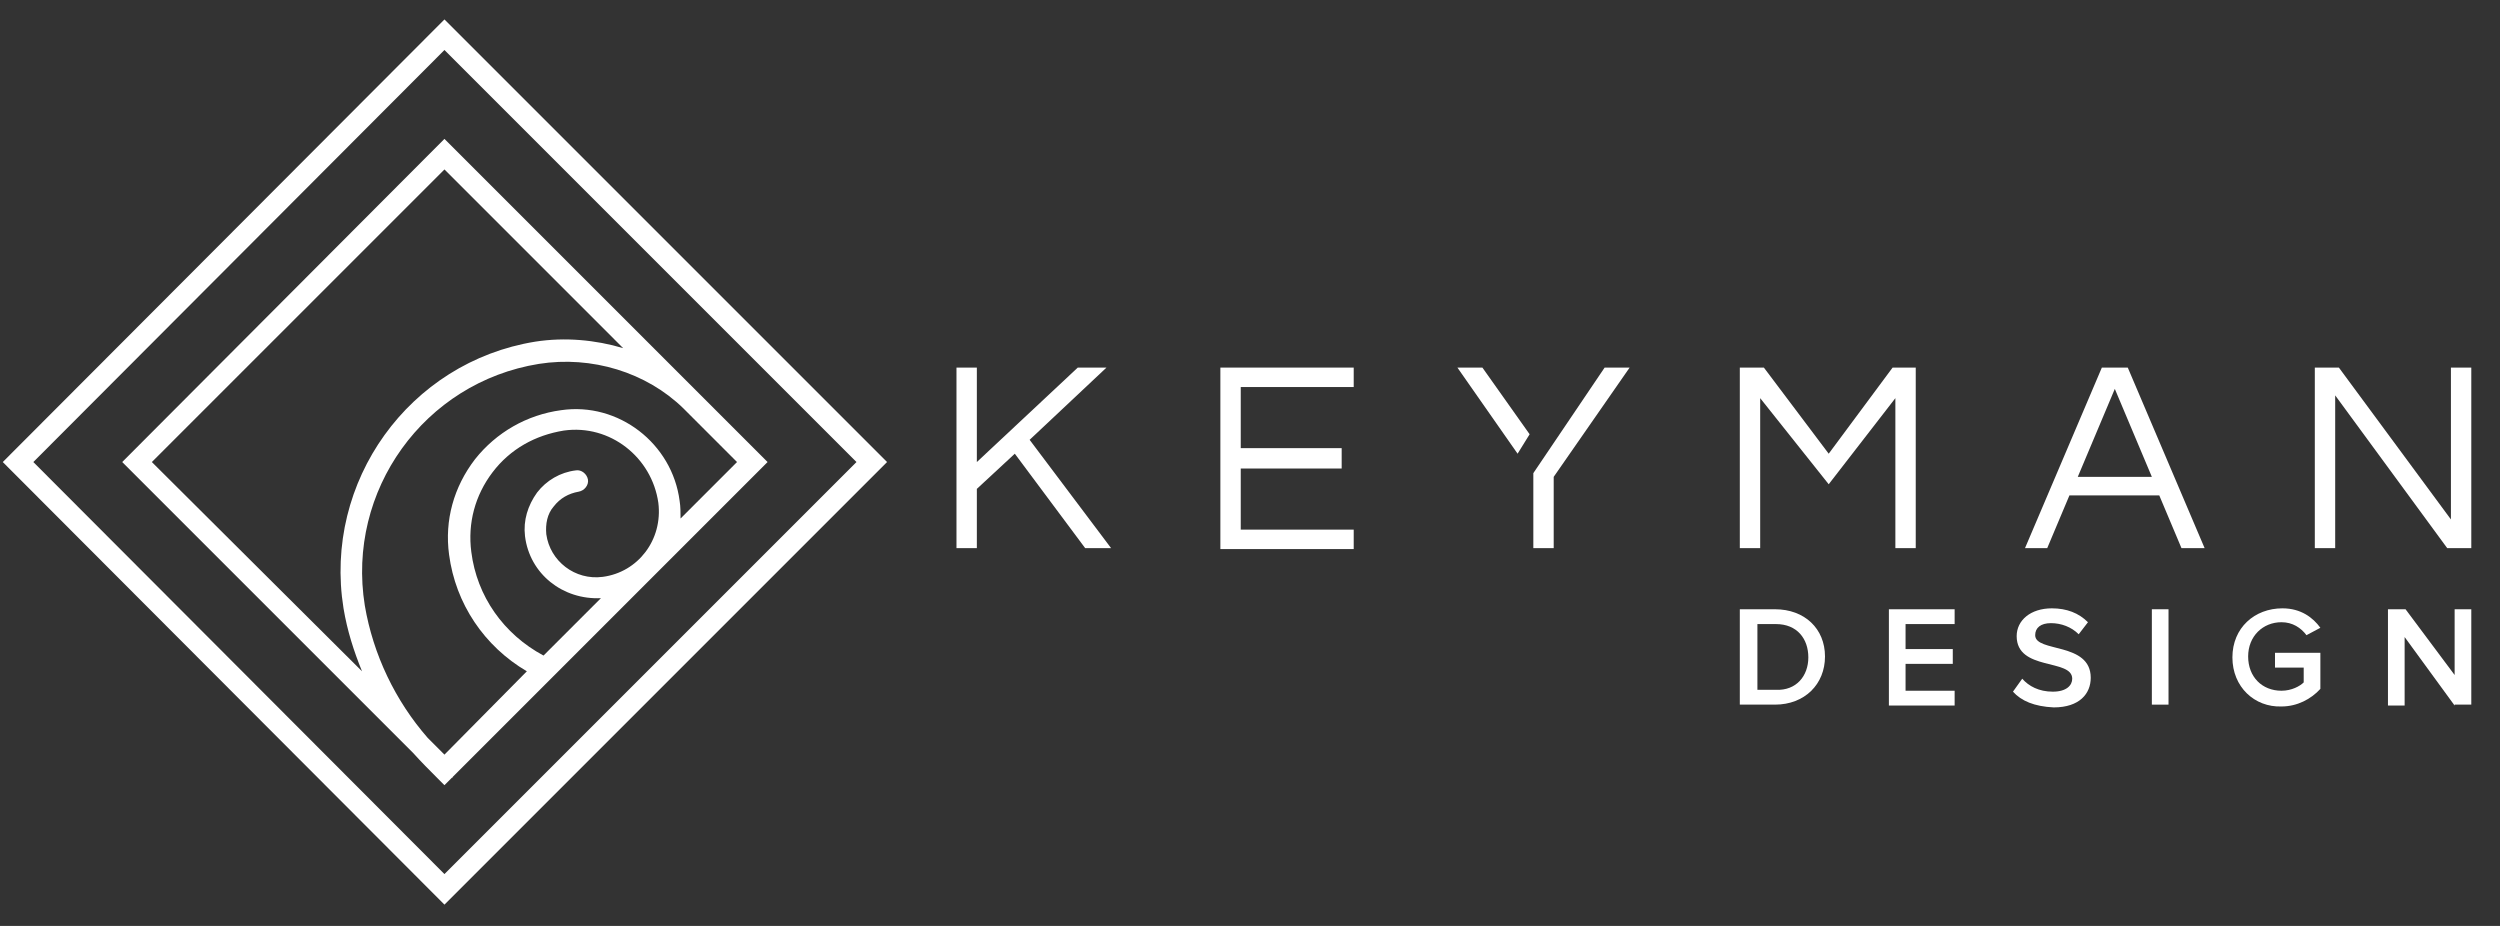 <svg enable-background="new 0 0 270 100" viewBox="0 0 270 100" xmlns="http://www.w3.org/2000/svg"><rect x="0" y="0" width="270" height="100" fill="#333333" stroke="none"/><g fill="#fff"><path d="m48 2.1-47.7 47.8 47.7 47.8 47.8-47.8zm-44.4 47.8 44.4-44.5 44.5 44.5-44.5 44.5z"/><path d="m48.9 83.9 34-34-34.9-34.9-34.8 34.9 31.4 31.4c.9 1 1.8 1.9 2.7 2.8l.7.7.8-.8s.1 0 .1-.1zm16.2-21.6c-3 .4-5.7-1.7-6.1-4.6-.1-1.1.1-2.2.8-3 .7-.9 1.6-1.4 2.7-1.6.6-.1 1.1-.7 1-1.3s-.7-1.1-1.3-1c-1.7.2-3.2 1.1-4.2 2.4-1 1.4-1.5 3-1.3 4.7.5 4.1 4.1 6.9 8.2 6.7l-6.2 6.2c-4.3-2.3-7.2-6.4-7.8-11.2-.4-3.1.4-6.1 2.3-8.6s4.6-4 7.7-4.5c5-.7 9.5 2.9 10.2 7.8.5 4-2.2 7.5-6 8zm8.4-6.3c0-.6 0-1.3-.1-1.9-.8-6.2-6.6-10.7-12.8-9.8-3.7.5-7 2.4-9.3 5.3-2.3 3-3.3 6.6-2.8 10.3.7 5.3 3.8 9.9 8.4 12.6l-8.9 9-1.8-1.8c-3.5-4-5.9-9-6.8-14.3-2-12.4 6.4-24.1 18.8-26.1 5.7-.9 11.6.9 15.6 4.8l5.8 5.8zm-57.1-6.1 31.6-31.6 19.3 19.3c-3-.9-6.3-1.2-9.5-.7-13.6 2.2-22.9 15.1-20.7 28.8.4 2.4 1.1 4.6 2 6.8z"/><path d="m111.2 47.5 8.8 11.7h-2.8l-7.6-10.2-4.1 3.8v6.4h-2.2v-19.5h2.2v10.2l10.9-10.2h3.1z"/><path d="m134 41.8v6.6h10.9v2.2h-10.9v6.6h12.2v2.1h-14.4v-19.6h14.4v2.1z"/><path d="m206.9 39.7v19.5h-2.2v-16.2l-7.2 9.3-7.4-9.3v16.2h-2.2v-19.5h2.6l7 9.3 6.9-9.3z"/><path d="m238.1 59.2h-2.5l-2.4-5.7h-9.7l-2.4 5.7h-2.4l8.3-19.5h2.8zm-5.7-7.7-4-9.5-4 9.5z"/><path d="m266.9 39.7v19.5h-2.6l-12.1-16.5v16.5h-2.2v-19.5h2.6l12.1 16.4v-16.4z"/><path d="m160.1 39.7h-2.7l6.5 9.3 1.3-2.1z"/><path d="m173.3 39.7-7.7 11.4v8.1h2.2v-7.7l8.2-11.8z"/><path d="m187.9 76.2v-10.4h3.8c3.2 0 5.4 2.1 5.4 5.1s-2.2 5.2-5.4 5.2h-3.8zm7.4-5.2c0-2-1.2-3.6-3.5-3.6h-2v7.1h2c2.2.1 3.5-1.5 3.5-3.5z"/><path d="m204 76.2v-10.4h7.1v1.6h-5.3v2.7h5.1v1.6h-5.1v2.9h5.3v1.6z"/><path d="m217.4 74.7 1-1.4c.7.8 1.8 1.4 3.3 1.4s2.1-.7 2.1-1.4c0-2.2-6-.8-6-4.6 0-1.7 1.5-3 3.8-3 1.6 0 2.9.5 3.9 1.5l-1 1.3c-.8-.8-1.9-1.2-3-1.2s-1.7.5-1.7 1.3c0 1.9 6 .7 6 4.6 0 1.7-1.2 3.2-4 3.2-2.1-.1-3.5-.7-4.4-1.7z"/><path d="m232.4 76.2v-10.4h1.8v10.3h-1.8z"/><path d="m241.1 71c0-3.2 2.4-5.3 5.4-5.3 2 0 3.3 1 4.1 2.1l-1.5.8c-.6-.8-1.5-1.4-2.7-1.4-2 0-3.6 1.5-3.6 3.7s1.5 3.7 3.6 3.7c1.1 0 2-.5 2.4-.9v-1.6h-3.1v-1.6h4.9v3.9c-1 1.1-2.5 1.9-4.2 1.9-2.9.1-5.3-2.1-5.3-5.3z"/><path d="m265.1 76.2-5.4-7.4v7.4h-1.8v-10.4h1.9l5.3 7.1v-7.1h1.8v10.3h-1.8z"/></g></svg>